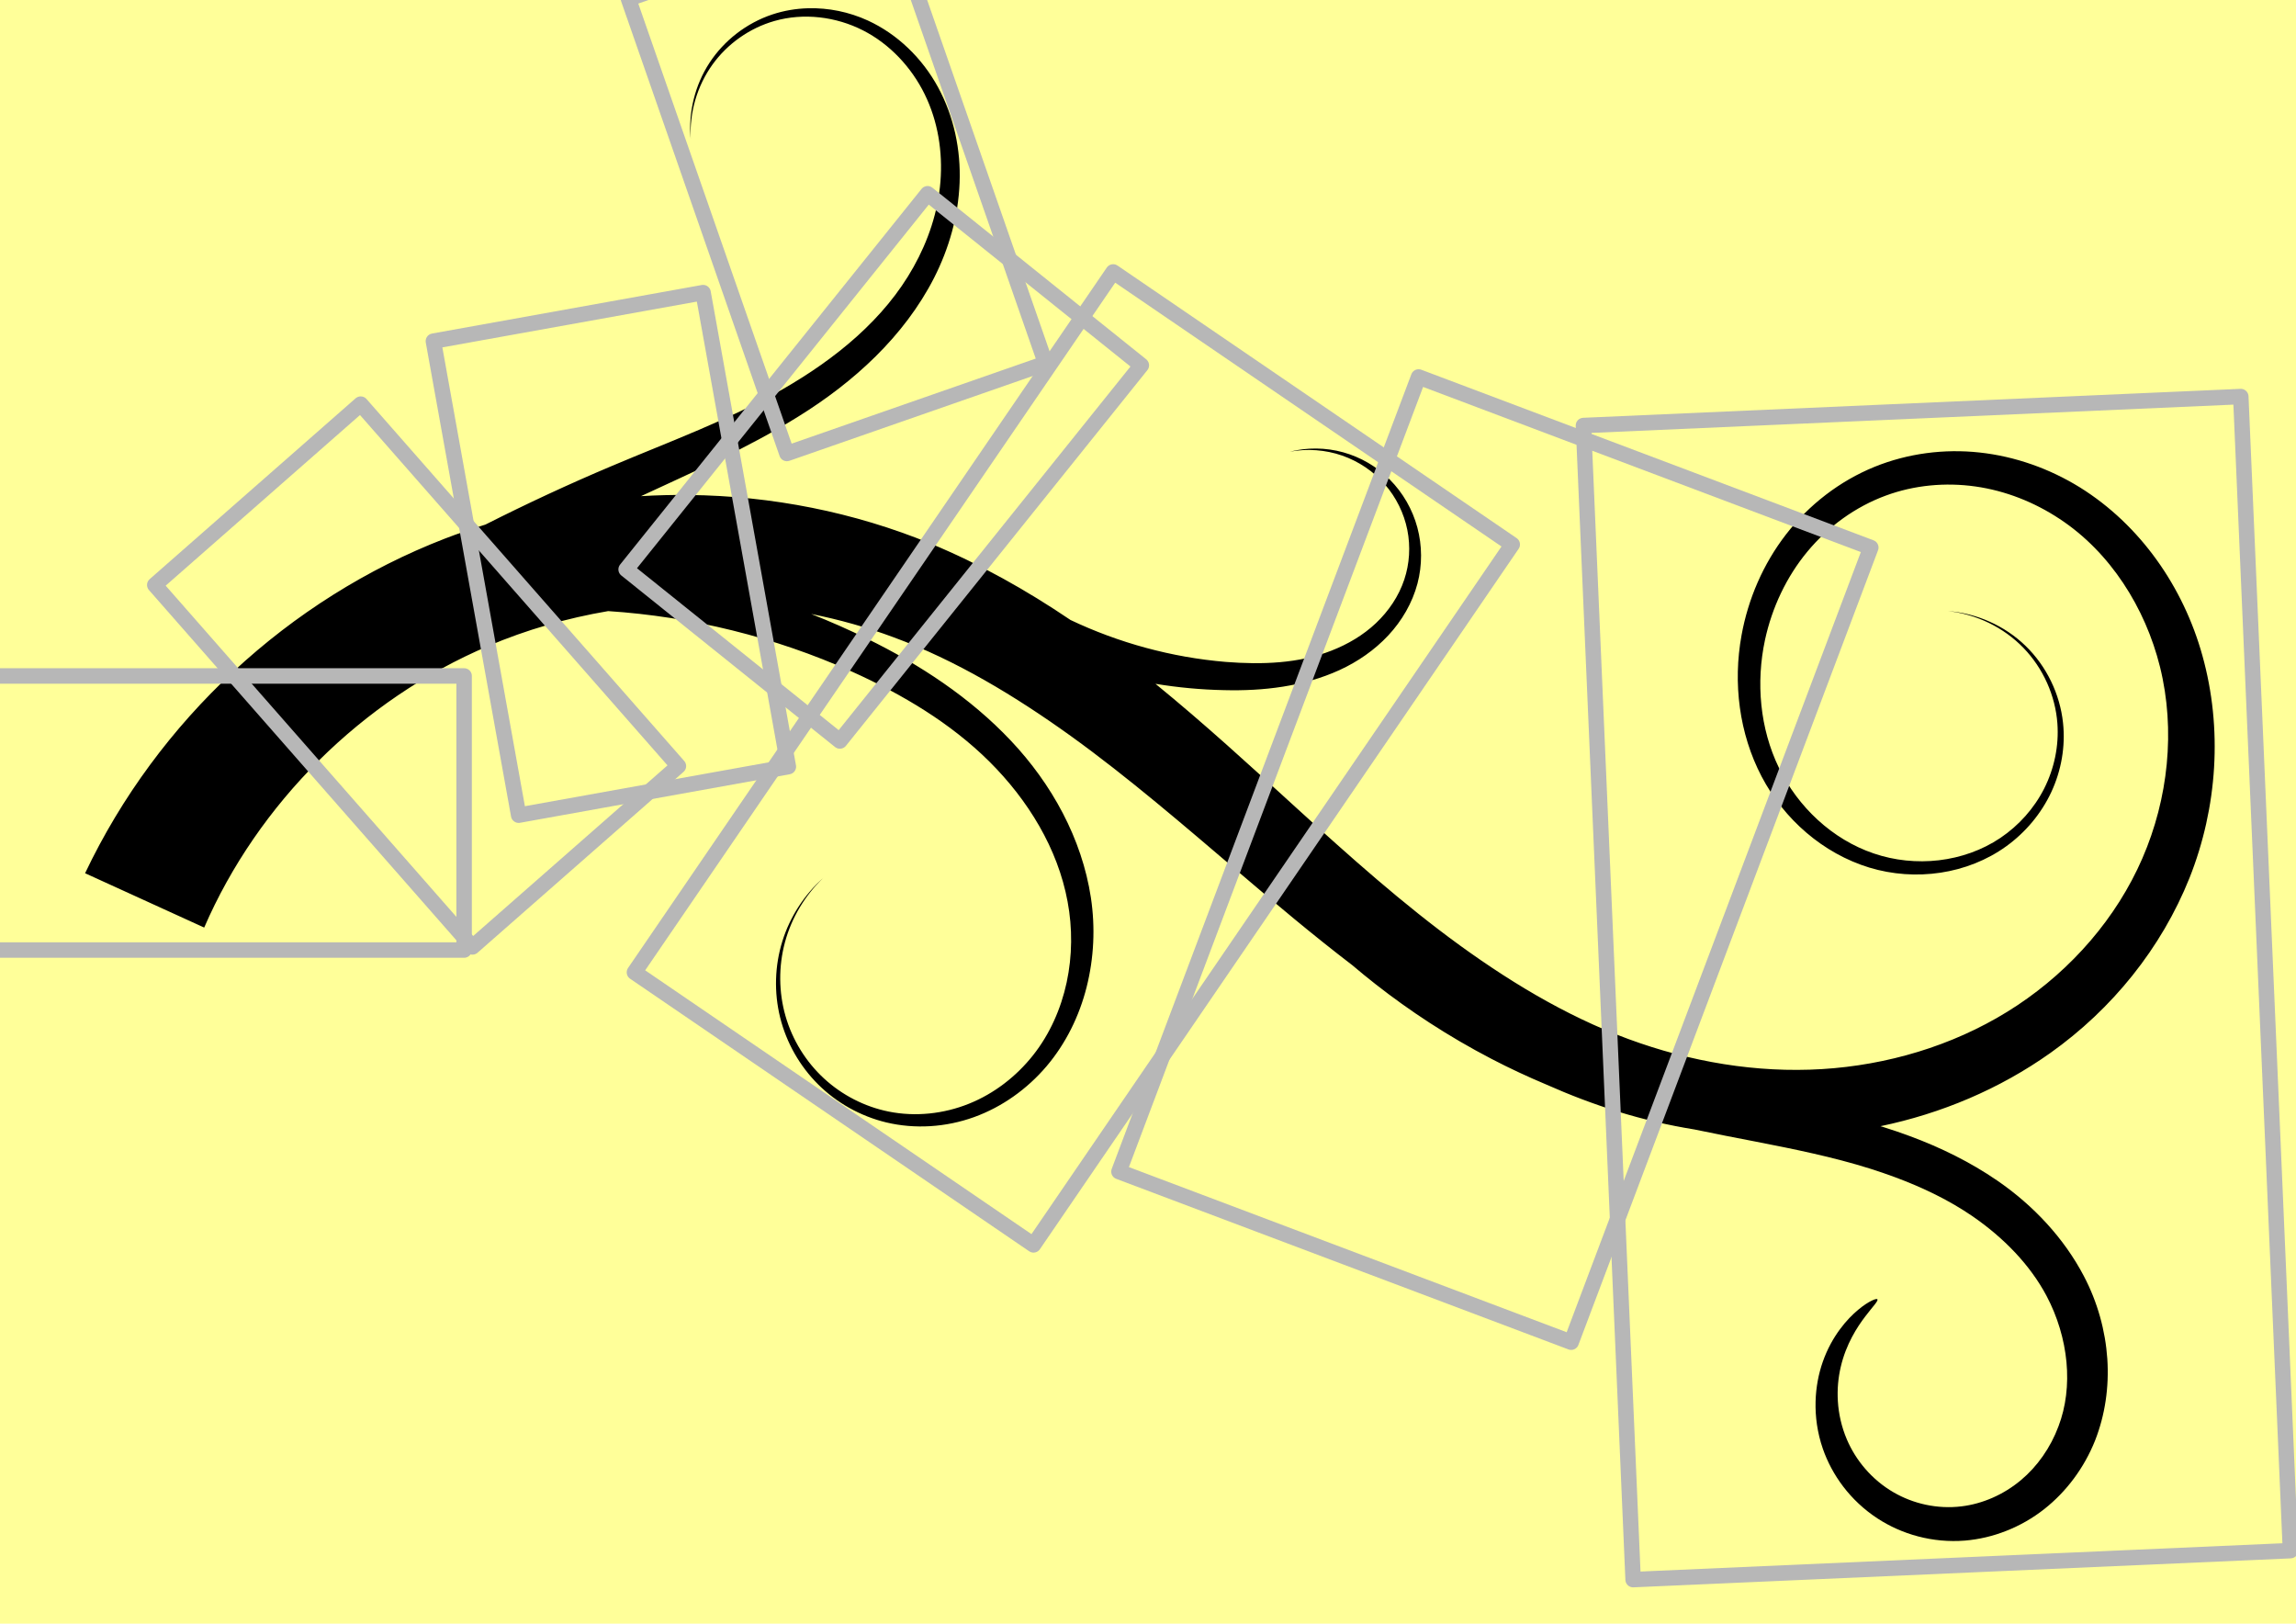 <?xml version="1.0"?>
<svg xmlns:rdf="http://www.w3.org/1999/02/22-rdf-syntax-ns#" xmlns:ns1="http://sozi.baierouge.fr" xmlns="http://www.w3.org/2000/svg" xmlns:cc="http://creativecommons.org/ns#" xmlns:dc="http://purl.org/dc/elements/1.1/" xmlns:svg="http://www.w3.org/2000/svg" xmlns:inkscape="http://www.inkscape.org/namespaces/inkscape" xmlns:sodipodi="http://sodipodi.sourceforge.net/DTD/sodipodi-0.dtd" xmlns:xlink="http://www.w3.org/1999/xlink" id="svg3001" version="1.1" viewBox="0 0 1052.4 744.09">
<g id="layer1" transform="translate(0 -308.27)">
<rect id="rect3813" stroke-linejoin="round" transform="translate(0 308.27)" height="913.16" width="1248.7" stroke="#b7b7b7" stroke-linecap="round" y="-104.35" x="-127.03" stroke-width="1.063" fill="#ff9"/>
<path id="path3009" d="m370.44 3.781c-5.59 0.147-11.15 1.088-16.44 2.844-11.81 3.933-22.11 11.915-28.81 22.187-6.7 10.275-9.73 22.753-8.6 34.782-0.61-12.067 2.98-24.231 9.91-33.906 6.92-9.678 17.17-16.852 28.44-20.063 13.46-3.854 28.27-1.994 40.59 4.281 12.34 6.276 22.26 16.955 28.31 29.282 6.07 12.34 8.32 26.424 7.22 40.093-1.1 13.684-5.58 27.029-12.31 39.029-13.39 24.06-35.83 42.21-60.16 56.16-24.41 13.91-51.31 23.73-78.18 35.09-19.59 8.27-38.91 17.24-57.91 26.85-6.25 1.94-12.46 4.07-18.59 6.43-35.78 13.86-68.69 34.68-96.79 60.78-28.113 26.08-51.455 57.5-68.12 92.57l54.594 24.9c12.266-28.34 30.376-54.52 52.626-76.62 22.27-22.08 48.71-40.16 77.56-52.41 17.5-7.46 36.02-12.77 54.97-16 38.35 2.51 76.42 11.9 111.72 27.72 23.21 10.47 45.24 23.59 63 41.22 17.7 17.6 31.38 39.82 35.87 64.19 2.28 12.17 2.18 24.89-0.43 37.06-2.61 12.08-7.72 23.68-15.38 33.34-7.69 9.72-17.88 17.62-29.44 22.25-11.54 4.64-24.53 6.06-36.81 3.57-10.93-2.21-21.31-7.52-29.59-15.16-8.29-7.64-14.48-17.62-17.63-28.56s-3.26-22.84-0.25-33.94 9.14-21.43 17.57-29.44c-8.71 7.7-15.3 17.85-18.79 29.07-3.48 11.21-3.86 23.45-1 34.96 2.87 11.51 8.97 22.25 17.47 30.69 8.51 8.44 19.36 14.51 31.13 17.35 13.22 3.17 27.38 2.23 40.25-2.41 12.86-4.64 24.35-12.86 33.25-23.31 8.86-10.44 15.03-23.03 18.37-36.28 3.37-13.33 4.02-27.32 1.97-40.97-4.13-27.15-17.98-52.18-36.72-72-18.69-19.81-41.72-34.86-65.78-46.66-8.41-4.15-16.98-7.93-25.72-11.37 12.86 2.56 25.52 6.1 37.78 10.68 28.53 10.53 55.56 26.79 81.5 45.44 26.16 18.87 51.15 40.44 76.69 62.19 16.86 14.4 34.05 28.86 52.03 42.62 3.47 2.96 7.09 5.9 10.85 8.85 15.3 11.98 33 23.73 53.06 34.15 7.98 4.15 16.34 8.07 25.03 11.72 10.7 4.75 21.68 8.95 32.97 12.44 11.43 3.52 23.12 6.25 34.94 8.15 9.34 1.97 18.78 3.76 28.25 5.6 17.51 3.42 35.17 6.98 52.31 12.37 3.79 1.2 7.57 2.49 11.31 3.88 12.87 4.77 24.94 10.6 35.63 17.94 7.16 4.93 13.76 10.52 19.5 16.62 5.73 6.11 10.61 12.74 14.37 19.81 5.07 9.56 8.19 20.07 9.16 30.38 0.96 10.31-0.22 20.43-3.66 29.44-3.65 9.79-9.72 18.41-17.19 24.65-3.99 3.35-8.41 6.07-13.03 8.1-4.61 2.02-9.42 3.36-14.19 3.93-5.56 0.69-11.15 0.38-16.43-0.75-5.29-1.12-10.25-3.08-14.66-5.62-5.08-2.92-9.49-6.68-13.09-10.85-3.6-4.16-6.39-8.73-8.38-13.37-2.51-5.85-3.8-11.88-4.15-17.53-0.36-5.65 0.19-10.92 1.28-15.63 1.23-5.36 3.15-9.99 5.19-13.84 2.03-3.85 4.18-6.94 6.03-9.37 1.84-2.44 3.37-4.22 4.37-5.5 1.01-1.29 1.48-2.1 1.25-2.41s-1.13-0.12-2.65 0.62c-1.53 0.75-3.66 2.08-6.19 4.19s-5.46 5.02-8.35 8.94-5.75 8.87-7.87 14.94c-1.86 5.32-3.12 11.49-3.28 18.25-0.17 6.75 0.76 14.11 3.34 21.56 2.06 5.91 5.14 11.8 9.31 17.28 4.18 5.48 9.47 10.56 15.82 14.69 5.51 3.58 11.76 6.41 18.53 8.18 6.76 1.78 14.04 2.51 21.5 1.91 6.35-0.53 12.72-2.01 18.87-4.44 6.16-2.42 12.09-5.76 17.5-10.03 10.06-7.95 18.23-18.81 23.25-31.4 4.58-11.69 6.46-24.48 5.6-37.41-0.87-12.93-4.48-26-10.75-37.94-4.57-8.71-10.35-16.81-17.07-24.15-6.71-7.35-14.36-13.94-22.65-19.63-12.32-8.46-25.88-15.12-39.97-20.34-4.09-1.52-8.18-2.92-12.28-4.19-0.42-0.13-0.84-0.25-1.25-0.38 27.87-5.79 54.61-17.04 77.87-33.56 28.29-20.09 50.91-48.03 63.79-80.25 12.8-32.26 15.2-68.48 5.9-101.84-8.7-31.37-28.4-59.84-56.19-77.13-13.91-8.59-29.66-14.19-45.93-15.96-16.29-1.78-32.99 0.41-48.16 6.56-16.1 6.56-30.11 17.44-40.6 31-10.47 13.55-17.36 29.58-20.37 46.22-3.99 21.86-1.09 45.02 9.19 64.68 10.31 19.69 28.23 35.29 49.34 41.75 10.6 3.22 21.84 3.99 32.69 2.35 10.82-1.63 21.27-5.7 30.12-12.1 8.87-6.4 16.07-15.02 20.66-24.87 4.59-9.86 6.51-20.9 5.37-31.63-1.42-13.39-7.65-26.12-17.21-35.37-9.57-9.26-22.39-14.94-35.5-15.91 13.07 1.4 25.53 7.51 34.56 16.85s14.63 21.85 15.56 34.65c0.75 10.27-1.45 20.7-6.06 29.82-4.61 9.11-11.65 16.95-20.06 22.62-8.38 5.65-18.21 9.07-28.22 10.25-10.06 1.18-20.35 0.11-29.85-3.13-19-6.43-34.77-21.34-43.46-39.28-8.73-17.96-10.56-39.06-6.38-58.56 3.21-14.86 9.87-28.96 19.44-40.5 9.56-11.53 22.1-20.58 35.94-25.66 13.02-4.81 27.32-6.12 41.06-4.18 13.75 1.93 27.03 7.19 38.62 14.87 23.2 15.26 39.27 40.71 46 67.81 7.17 28.99 3.78 60.46-8.09 87.76-11.86 27.34-32.43 50.81-57.25 67.31-24.85 16.53-54.23 26.15-84.03 28.84-29.84 2.7-60.31-1.66-88.81-11.41-29.35-9.98-56.8-26.08-82.66-44.81-26.13-18.96-50.61-40.86-75.28-63.31-20.78-18.95-41.82-38.29-64.32-56.62 10.44 1.72 20.97 2.69 31.5 2.9 17.77 0.44 36.28-1.61 52.91-9.22 8.32-3.83 16-9.12 22.28-15.84 6.29-6.73 11.06-14.93 13.41-23.81 2.22-8.45 2.16-17.36-0.06-25.66-2.23-8.3-6.62-15.91-12.57-21.91s-13.42-10.34-21.43-12.56-16.52-2.29-24.44-0.28c8.03-1.5 16.38-0.86 23.97 1.78 7.58 2.64 14.41 7.27 19.59 13.22 5.19 5.95 8.76 13.24 10.28 20.84 1.53 7.61 1.01 15.56-1.4 22.78-2.53 7.62-7.18 14.47-13 19.97-5.83 5.51-12.89 9.67-20.41 12.6-15.03 5.9-31.85 6.46-48.47 5.15-24.75-2.08-48.99-8.71-71.19-19.25-0.02-0.01-0.03-0.05-0.06-0.06-19.89-13.45-41.17-25.45-64.03-34.94-35.07-14.4-72.83-21.85-110.75-22.25-7.31-0.08-14.63 0.09-21.94 0.54 24.03-11.2 48.95-22.02 72.19-36.54 25.26-15.68 48.4-36.61 62.16-63.53 6.85-13.49 11.09-28.381 11.68-43.529 0.6-15.161-2.64-30.484-9.87-43.781-7.24-13.308-18.58-24.361-32.25-30.625-8.56-3.914-17.97-5.839-27.28-5.594z" transform="translate(0 308.27)"/>
<rect id="rect3815" stroke-linejoin="round" transform="rotate(90)" height="220.73" width="125.61" stroke="#b7b7b7" stroke-linecap="round" y="-212.74" x="618.05" stroke-width="7.087" fill="none"/>
<rect id="rect3817" stroke-linejoin="round" transform="rotate(138.72)" height="220.73" width="125.61" stroke="#b7b7b7" stroke-linecap="round" y="-700.65" x="201.32" stroke-width="7.087" fill="none"/>
<rect id="rect3819" stroke-linejoin="round" transform="rotate(169.8)" height="220.73" width="125.61" stroke="#b7b7b7" stroke-linecap="round" y="-713.18" x="-238.84" stroke-width="7.087" fill="none"/>
<rect id="rect3821" stroke-linejoin="round" transform="matrix(-.78 -.626 .626 -.78 0 0)" height="220.73" width="125.61" stroke="#b7b7b7" stroke-linecap="round" y="-264.27" x="-705.64" stroke-width="7.087" fill="none"/>
<rect id="rect3823" stroke-linejoin="round" transform="matrix(-.944 .329 -.329 -.944 0 0)" height="220.73" width="125.61" stroke="#b7b7b7" stroke-linecap="round" y="-606.24" x="-296.4" stroke-width="7.087" fill="none"/>
<rect id="rect3825" stroke-linejoin="round" transform="matrix(-.826 -.564 .564 -.825 0 0)" height="389.07" width="221.45" stroke="#b7b7b7" stroke-linecap="round" y="-458.9" x="-886.85" stroke-width="7.087" fill="none"/>
<rect id="rect3827" stroke-linejoin="round" transform="matrix(-.936 -.353 .353 -.936 0 0)" height="389.07" width="221.45" stroke="#b7b7b7" stroke-linecap="round" y="-609.63" x="-999.32" stroke-width="7.087" fill="none"/>
<rect id="rect3829" stroke-linejoin="round" transform="matrix(-.999 .044 -.043 -.999 0 0)" height="529.43" width="301.6" stroke="#b7b7b7" stroke-linecap="round" y="-1064.2" x="-1005.1" stroke-width="7.087" fill="none"/>
</g>
<style id="sozi-style" ns1:version="12.06-13110110">#sozi-toc text{fill:#eff;font-family:Verdana,sans-serif;font-size:12pt}#sozi-toc text:hover{fill:#0cf;cursor:pointer}#sozi-toc text.sozi-toc-current{fill:#fa4}#sozi-toc-background{stroke:#222;stroke-opacity:.1;stroke-width:10;fill:#222;fill-opacity:.9}.sozi-toc-arrow{fill:#eff;fill-opacity:.75;stroke:none}.sozi-toc-arrow:hover{fill:#0cf}#sozi-framenumber circle{stroke:#222;stroke-opacity:.1;stroke-width:4;fill:#222;fill-opacity:.9}#sozi-framenumber text{fill:#eff;font-family:Verdana,sans-serif;font-size:12pt}</style>
<ns1:frame id="frame1" ns1:transition-zoom-percent="0.0" ns1:title="1" ns1:transition-duration-ms="1000.0" ns1:transition-profile="decelerate-accelerate" ns1:timeout-enable="true" ns1:timeout-ms="5000.0" ns1:refid="rect3815" ns1:clip="true" ns1:sequence="1" ns1:hide="true"/>
<ns1:frame id="frame2" ns1:transition-zoom-percent="0.0" ns1:title="2" ns1:transition-duration-ms="1000.0" ns1:transition-profile="accelerate-decelerate" ns1:timeout-enable="true" ns1:timeout-ms="5000.0" ns1:refid="rect3817" ns1:clip="true" ns1:sequence="2" ns1:hide="true"/>
<ns1:frame id="frame3" ns1:transition-zoom-percent="0.0" ns1:title="3" ns1:transition-duration-ms="1000.0" ns1:transition-profile="strong-accelerate-decelerate" ns1:timeout-enable="true" ns1:timeout-ms="5000.0" ns1:refid="rect3819" ns1:clip="true" ns1:sequence="3" ns1:hide="true"/>
<ns1:frame id="frame4" ns1:transition-zoom-percent="0.0" ns1:title="4" ns1:transition-duration-ms="1000.0" ns1:transition-profile="decelerate-accelerate" ns1:timeout-enable="true" ns1:timeout-ms="5000.0" ns1:refid="rect3821" ns1:clip="true" ns1:sequence="4" ns1:hide="true"/>
<ns1:frame id="frame5" ns1:transition-zoom-percent="0.0" ns1:title="5" ns1:transition-duration-ms="1000.0" ns1:transition-profile="decelerate-accelerate" ns1:timeout-enable="true" ns1:timeout-ms="5000.0" ns1:refid="rect3823" ns1:clip="true" ns1:sequence="5" ns1:hide="true"/>
<ns1:frame id="frame6" ns1:transition-zoom-percent="0.0" ns1:title="6" ns1:transition-duration-ms="1000.0" ns1:transition-profile="accelerate-decelerate" ns1:timeout-enable="true" ns1:timeout-ms="5000.0" ns1:refid="rect3825" ns1:clip="true" ns1:sequence="6" ns1:hide="true"/>
<ns1:frame id="frame7" ns1:transition-zoom-percent="0.0" ns1:title="7" ns1:transition-duration-ms="1000.0" ns1:transition-profile="accelerate-decelerate" ns1:timeout-enable="true" ns1:timeout-ms="5000.0" ns1:refid="rect3827" ns1:clip="true" ns1:sequence="7" ns1:hide="true"/>
<ns1:frame id="frame8" ns1:transition-zoom-percent="0.0" ns1:title="8" ns1:transition-duration-ms="1000.0" ns1:transition-profile="decelerate-accelerate" ns1:timeout-enable="true" ns1:timeout-ms="5000.0" ns1:refid="rect3829" ns1:clip="true" ns1:sequence="8" ns1:hide="true"/>
</svg>
